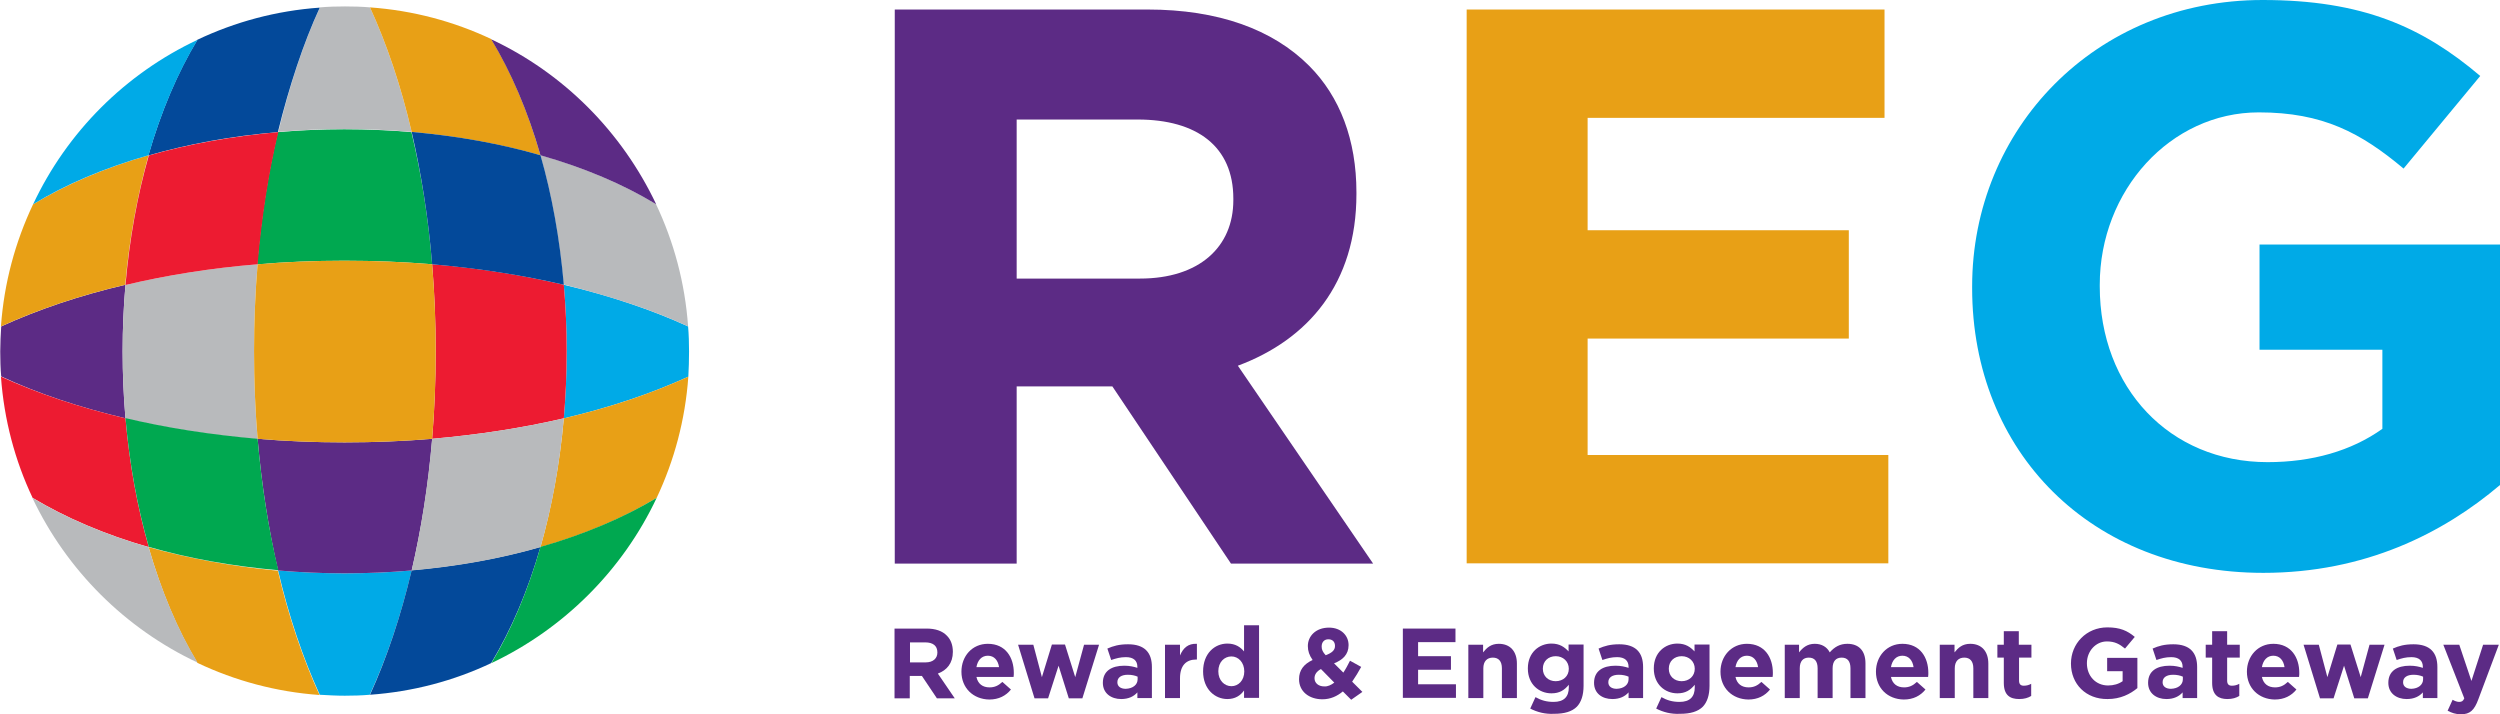 <?xml version="1.0" encoding="utf-8"?>
<!-- Generator: Adobe Illustrator 23.1.1, SVG Export Plug-In . SVG Version: 6.00 Build 0)  -->
<svg version="1.1" id="Layer_1" xmlns="http://www.w3.org/2000/svg" xmlns:xlink="http://www.w3.org/1999/xlink" x="0px" y="0px"
	 width="1050px" height="300px" viewBox="0 0 1050 300" style="enable-background:new 0 0 1050 300;" xml:space="preserve">
<style type="text/css">
	.st0{fill:#00A850;}
	.st1{fill:#B8BABC;}
	.st2{fill:#00AAE7;}
	.st3{fill:#E8A016;}
	.st4{fill:#03499A;}
	.st5{fill:#5C2B85;}
	.st6{fill:#ED1B31;}
</style>
<g>
	<g>
		<g>
			<path class="st0" d="M144.5,109.5l0.2,0c12.6,0,24.9,0.5,36.8,1.5c-1.6-19.6-4.6-38.3-8.7-55.5c-9.2-0.8-18.6-1.2-28.2-1.2
				c-9.5,0-18.8,0.4-27.9,1.2c-4.1,17.3-7,35.9-8.7,55.5l0.2,0C120.1,110,132.1,109.5,144.5,109.5"/>
		</g>
		<g>
			<path class="st1" d="M144.7,54.2c9.6,0,19,0.4,28.2,1.2c-4.5-19.3-10.5-37-17.5-52.3h0c0,0,0,0,0,0c-3.5-0.3-7-0.4-10.5-0.4
				c-3.5,0-7,0.1-10.5,0.4c-3.5,7.6-6.7,15.8-9.6,24.5c-2.9,8.8-5.6,18.1-7.9,27.8C125.9,54.6,135.2,54.2,144.7,54.2"/>
		</g>
		<g>
			<path class="st2" d="M172.9,239.6c-9.2,0.8-18.6,1.2-28.2,1.2c-9.5,0-18.8-0.4-27.9-1.2c4.5,19.3,10.5,36.9,17.5,52.2h0
				c0,0,0,0,0,0c3.5,0.2,7,0.4,10.5,0.4c3.5,0,7-0.1,10.5-0.4c0,0,0,0,0,0h0C162.4,276.5,168.3,258.9,172.9,239.6"/>
		</g>
		<g>
			<path class="st3" d="M62.4,229.8c5.3,18.4,12.2,34.9,20.5,48.6c15.8,7.5,33.1,12.2,51.3,13.5c-7-15.3-13-32.9-17.5-52.2
				C97.5,237.9,79.1,234.5,62.4,229.8"/>
		</g>
		<g>
			<path class="st4" d="M124.7,27.7c2.9-8.7,6.1-16.9,9.6-24.5c-18.3,1.3-35.6,6-51.4,13.5c-8.3,13.7-15.3,30.2-20.6,48.6
				c16.7-4.8,35-8.2,54.4-9.8C119.1,45.7,121.8,36.4,124.7,27.7"/>
		</g>
		<g>
			<path class="st3" d="M227,65.2c-5.3-18.5-12.3-35-20.7-48.8c-15.7-7.4-32.8-12-50.9-13.3c7,15.3,13,32.9,17.5,52.3
				C192.1,57.1,210.4,60.5,227,65.2"/>
		</g>
		<g>
			<path class="st4" d="M155.4,291.8c18.1-1.3,35.3-5.9,50.9-13.3c8.3-13.8,15.4-30.3,20.7-48.8c-16.6,4.8-34.8,8.1-54.1,9.8
				C168.3,258.9,162.4,276.5,155.4,291.8"/>
		</g>
		<g>
			<path class="st5" d="M52.7,175.7c-0.8-9.2-1.2-18.6-1.2-28.2c0-9.5,0.4-18.8,1.2-27.9c-19.3,4.5-36.9,10.5-52.2,17.5c0,0,0,0,0,0
				c0,0,0,0,0,0c-0.2,3.5-0.4,7-0.4,10.5c0,3.5,0.1,7,0.4,10.5c0,0,0,0,0,0v0C15.7,165.2,33.3,171.1,52.7,175.7"/>
		</g>
		<g>
			<path class="st2" d="M289.4,147.6c0-3.5-0.1-7-0.4-10.5c-7.6-3.5-15.8-6.7-24.4-9.6c-8.8-3-18.1-5.6-27.8-7.9
				c0.8,9.1,1.2,18.4,1.2,27.9c0,9.6-0.4,19-1.2,28.2c19.3-4.5,37-10.5,52.3-17.5v0c0,0,0,0,0,0
				C289.3,154.7,289.4,151.2,289.4,147.6"/>
		</g>
		<g>
			<path class="st1" d="M106.7,147.5c0-12.5,0.5-24.7,1.5-36.5c-19.6,1.6-38.3,4.6-55.5,8.7c-0.8,9.1-1.2,18.4-1.2,27.9
				c0,9.6,0.4,19,1.2,28.2c17.3,4.1,35.9,7,55.5,8.7C107.2,172.4,106.7,160.1,106.7,147.5"/>
		</g>
		<g>
			<path class="st6" d="M183,147.5c0,12.6-0.5,24.9-1.5,36.8c19.5-1.7,38.1-4.6,55.3-8.6c0.8-9.2,1.2-18.6,1.2-28.2
				c0-9.5-0.4-18.8-1.2-27.9c-17.2-4-35.7-7-55.3-8.6C182.5,122.9,183,135,183,147.5"/>
		</g>
		<g>
			<path class="st1" d="M264.6,127.5c8.7,2.9,16.8,6.1,24.4,9.6c-1.3-18.3-6-35.6-13.5-51.4c-13.7-8.3-30.2-15.3-48.6-20.6
				c4.8,16.7,8.1,35,9.8,54.4C246.5,121.9,255.8,124.6,264.6,127.5"/>
		</g>
		<g>
			<path class="st3" d="M62.4,65.2C44,70.5,27.6,77.5,13.9,85.8c-7.5,15.8-12.2,33.1-13.5,51.3c15.3-7,32.9-13,52.2-17.5
				C54.3,100.3,57.7,81.9,62.4,65.2"/>
		</g>
		<g>
			<path class="st6" d="M108.2,111c1.7-19.6,4.6-38.3,8.7-55.5c-19.4,1.7-37.7,5-54.4,9.8c-4.8,16.7-8.1,35-9.8,54.4
				C69.9,115.6,88.6,112.6,108.2,111"/>
		</g>
		<g>
			<path class="st4" d="M181.5,111c19.5,1.7,38.1,4.6,55.3,8.6c-1.7-19.4-5-37.7-9.8-54.4c-16.6-4.8-34.8-8.1-54.1-9.8
				C176.9,72.7,179.9,91.4,181.5,111"/>
		</g>
		<g>
			<path class="st6" d="M0.4,158.2c1.3,18.1,5.9,35.3,13.3,50.9c13.8,8.3,30.3,15.4,48.8,20.7c-4.8-16.6-8.1-34.8-9.8-54.1
				C33.3,171.1,15.7,165.2,0.4,158.2"/>
		</g>
		<g>
			<path class="st3" d="M227,229.8c18.5-5.3,35-12.3,48.8-20.7c7.4-15.7,12-32.8,13.3-50.9c-15.3,7-32.9,13-52.3,17.5
				C235.1,194.9,231.7,213.2,227,229.8"/>
		</g>
		<g>
			<path class="st5" d="M144.7,185.8c-12.5,0-24.6-0.5-36.5-1.5c1.7,19.5,4.6,38.1,8.6,55.3c9.1,0.8,18.4,1.2,27.9,1.2
				c9.6,0,19-0.4,28.2-1.2c4-17.2,7-35.7,8.6-55.3C169.6,185.3,157.3,185.8,144.7,185.8"/>
		</g>
		<g>
			<path class="st0" d="M108.2,184.3c-19.6-1.7-38.3-4.6-55.5-8.7c1.7,19.3,5,37.5,9.8,54.1c16.7,4.8,35,8.1,54.4,9.8
				C112.8,222.4,109.9,203.8,108.2,184.3"/>
		</g>
		<g>
			<path class="st1" d="M181.5,184.3c-1.7,19.5-4.6,38.1-8.6,55.3c19.3-1.7,37.5-5,54.1-9.8c4.8-16.6,8.1-34.8,9.8-54.1
				C219.6,179.7,201,182.6,181.5,184.3"/>
		</g>
		<g>
			<path class="st0" d="M227,229.7c-5.3,18.5-12.3,35-20.6,48.8c30.4-14.4,55.1-39,69.4-69.4C262,217.4,245.5,224.4,227,229.7"/>
		</g>
		<g>
			<path class="st5" d="M227,65.2c18.5,5.3,34.8,12.2,48.6,20.6c-14.4-30.4-38.8-55-69.3-69.3C214.6,30.2,221.7,46.7,227,65.2"/>
		</g>
		<g>
			<path class="st2" d="M62.4,65.2C67.7,46.7,74.7,30.5,83,16.7C52.6,31,28.2,55.4,13.9,85.8C27.6,77.4,43.9,70.5,62.4,65.2"/>
		</g>
		<g>
			<path class="st1" d="M62.4,229.8c-18.5-5.3-34.9-12.4-48.8-20.7C28,239.5,52.6,264,83,278.3C74.7,264.6,67.8,248.3,62.4,229.8"/>
		</g>
		<g>
			<path class="st3" d="M181.5,111c-11.9-1-24.2-1.5-36.8-1.5c-12.5,0-24.7,0.5-36.5,1.5c-1,11.9-1.5,24.1-1.5,36.5
				c0,12.6,0.5,24.9,1.5,36.8c11.8,1,24,1.5,36.5,1.5c12.6,0,24.9-0.5,36.8-1.5c1-11.9,1.5-24.2,1.5-36.8
				C183,135,182.5,122.9,181.5,111"/>
		</g>
	</g>
</g>
<g>
	<g>
		<path class="st5" d="M375.7,4h106.3c29.6,0,52.5,8.3,67.8,23.6c13,13,19.9,31.2,19.9,53.2v0.7c0,37.6-20.3,61.1-49.8,72.1
			l56.8,83.1H517l-49.8-74.4h-0.7h-39.5v74.4h-51.2V4z M478.8,117c24.9,0,39.2-13.3,39.2-32.9v-0.7c0-21.9-15.3-33.2-40.2-33.2
			h-50.8V117H478.8z"/>
		<path class="st3" d="M616,4h175.5v45.5H666.8v47.2h109.7v45.5H666.8v48.9h126.3v45.5H616V4z"/>
		<path class="st2" d="M828.3,121v-0.7C828.3,54.2,879.9,0,950.3,0c41.9,0,67.1,11.3,91.4,31.9l-32.2,38.9
			c-17.9-15-33.9-23.6-60.8-23.6c-37.2,0-66.8,32.9-66.8,72.4v0.7c0,42.5,29.2,73.8,70.5,73.8c18.6,0,35.2-4.7,48.2-14v-33.2H949
			v-44.2h101v101c-23.9,20.3-56.8,36.9-99.4,36.9C878.2,240.6,828.3,189.8,828.3,121z"/>
	</g>
	<g>
		<g>
			<path class="st5" d="M375.8,264h13.4c3.7,0,6.6,1,8.5,3c1.6,1.6,2.5,3.9,2.5,6.7v0.1c0,4.7-2.5,7.7-6.3,9.1l7.1,10.4h-7.5
				l-6.3-9.4h-0.1h-5v9.4h-6.4V264z M388.8,278.2c3.1,0,4.9-1.7,4.9-4.1v-0.1c0-2.8-1.9-4.2-5.1-4.2h-6.4v8.4H388.8z"/>
			<path class="st5" d="M403.8,282.1L403.8,282.1c0-6.5,4.5-11.7,11.1-11.7c7.5,0,10.9,5.8,10.9,12.2c0,0.5,0,1.1-0.1,1.7h-15.6
				c0.6,2.9,2.6,4.4,5.5,4.4c2.1,0,3.7-0.7,5.4-2.3l3.6,3.2c-2.1,2.6-5.1,4.2-9.1,4.2C408.8,293.7,403.8,289,403.8,282.1z
				 M419.6,280.2c-0.4-2.8-2-4.8-4.7-4.8c-2.6,0-4.3,1.9-4.8,4.8H419.6z"/>
			<path class="st5" d="M427.6,270.8h6.4l3.6,13.6l4.2-13.7h5.5l4.3,13.7l3.7-13.6h6.3l-7,22.5h-5.7l-4.3-13.7l-4.4,13.7h-5.7
				L427.6,270.8z"/>
			<path class="st5" d="M463.2,286.8L463.2,286.8c0-5,3.7-7.2,9-7.2c2.3,0,3.9,0.4,5.5,0.9v-0.4c0-2.6-1.6-4.1-4.8-4.1
				c-2.4,0-4.1,0.5-6.2,1.2l-1.6-4.8c2.5-1.1,4.9-1.8,8.7-1.8c3.5,0,6,0.9,7.6,2.5c1.7,1.7,2.4,4.1,2.4,7.1v13h-6.1v-2.4
				c-1.5,1.7-3.7,2.8-6.8,2.8C466.7,293.6,463.2,291.2,463.2,286.8z M477.8,285.3v-1.1c-1.1-0.5-2.5-0.8-4.1-0.8
				c-2.7,0-4.4,1.1-4.4,3.1v0.1c0,1.7,1.4,2.7,3.5,2.7C475.8,289.2,477.8,287.6,477.8,285.3z"/>
			<path class="st5" d="M489.3,270.8h6.3v4.5c1.3-3.1,3.4-5.1,7.1-4.9v6.6h-0.3c-4.2,0-6.8,2.5-6.8,7.9v8.3h-6.3V270.8z"/>
			<path class="st5" d="M505.3,282L505.3,282c0-7.6,4.9-11.7,10.2-11.7c3.4,0,5.5,1.5,7,3.3v-11h6.3v30.5h-6.3V290
				c-1.5,2.1-3.7,3.6-7,3.6C510.3,293.6,505.3,289.5,505.3,282z M522.6,282L522.6,282c0-3.8-2.5-6.3-5.4-6.3c-3,0-5.5,2.4-5.5,6.2
				v0.1c0,3.7,2.5,6.2,5.5,6.2C520.1,288.2,522.6,285.8,522.6,282z"/>
			<path class="st5" d="M564,290.4c-2.4,2-5.2,3.3-8.6,3.3c-5.6,0-9.8-3.3-9.8-8.4v-0.1c0-3.7,2-6.3,5.7-8c-1.4-2-2-3.8-2-5.8v-0.1
				c0-4,3.2-7.7,8.9-7.7c5,0,8.2,3.3,8.2,7.3v0.1c0,3.9-2.5,6.2-6.1,7.6l3.9,3.9c1-1.5,1.9-3.2,2.8-5l4.7,2.6
				c-1.1,2-2.4,4.2-3.8,6.2l4.3,4.3l-4.7,3.3L564,290.4z M560.4,286.7l-5.6-5.7c-1.9,1-2.7,2.4-2.7,3.8v0.1c0,2,1.7,3.4,4.1,3.4
				C557.6,288.4,559.1,287.7,560.4,286.7z M560.7,271.3L560.7,271.3c0-1.8-1.1-2.8-2.8-2.8c-1.7,0-2.8,1.2-2.8,3v0.1
				c0,1.3,0.5,2.3,1.7,3.6C559.4,274.2,560.7,273.1,560.7,271.3z"/>
			<path class="st5" d="M589.3,264h22v5.7h-15.7v5.9h13.8v5.7h-13.8v6.1h15.9v5.7h-22.3V264z"/>
			<path class="st5" d="M616.6,270.8h6.3v3.2c1.5-1.9,3.3-3.6,6.6-3.6c4.8,0,7.6,3.2,7.6,8.3v14.5h-6.3v-12.5c0-3-1.4-4.5-3.8-4.5
				c-2.4,0-4,1.5-4,4.5v12.5h-6.3V270.8z"/>
			<path class="st5" d="M642.7,297.6l2.2-4.8c2.3,1.3,4.6,2,7.6,2c4.3,0,6.4-2.1,6.4-6.1v-1.1c-1.9,2.3-3.9,3.6-7.3,3.6
				c-5.2,0-9.9-3.8-9.9-10.4v-0.1c0-6.7,4.8-10.4,9.9-10.4c3.5,0,5.5,1.5,7.2,3.3v-2.9h6.3v17.3c0,4-1,6.9-2.8,8.8
				c-2.1,2.1-5.3,3-9.6,3C649,300,645.6,299.1,642.7,297.6z M658.9,280.9L658.9,280.9c0-3.1-2.4-5.3-5.5-5.3c-3.1,0-5.4,2.1-5.4,5.2
				v0.1c0,3.1,2.3,5.2,5.4,5.2C656.5,286.1,658.9,284,658.9,280.9z"/>
			<path class="st5" d="M669.5,286.8L669.5,286.8c0-5,3.7-7.2,9-7.2c2.3,0,3.9,0.4,5.5,0.9v-0.4c0-2.6-1.6-4.1-4.8-4.1
				c-2.4,0-4.1,0.5-6.2,1.2l-1.6-4.8c2.5-1.1,4.9-1.8,8.7-1.8c3.5,0,6,0.9,7.6,2.5c1.7,1.7,2.4,4.1,2.4,7.1v13h-6.1v-2.4
				c-1.5,1.7-3.7,2.8-6.8,2.8C672.9,293.6,669.5,291.2,669.5,286.8z M684,285.3v-1.1c-1.1-0.5-2.5-0.8-4.1-0.8
				c-2.7,0-4.4,1.1-4.4,3.1v0.1c0,1.7,1.4,2.7,3.5,2.7C682,289.2,684,287.6,684,285.3z"/>
			<path class="st5" d="M695.6,297.6l2.2-4.8c2.3,1.3,4.6,2,7.6,2c4.3,0,6.4-2.1,6.4-6.1v-1.1c-1.9,2.3-3.9,3.6-7.3,3.6
				c-5.2,0-9.9-3.8-9.9-10.4v-0.1c0-6.7,4.8-10.4,9.9-10.4c3.5,0,5.5,1.5,7.2,3.3v-2.9h6.3v17.3c0,4-1,6.9-2.8,8.8
				c-2.1,2.1-5.3,3-9.6,3C701.9,300,698.5,299.1,695.6,297.6z M711.8,280.9L711.8,280.9c0-3.1-2.4-5.3-5.5-5.3
				c-3.1,0-5.4,2.1-5.4,5.2v0.1c0,3.1,2.3,5.2,5.4,5.2C709.4,286.1,711.8,284,711.8,280.9z"/>
			<path class="st5" d="M722.6,282.1L722.6,282.1c0-6.5,4.6-11.7,11.1-11.7c7.5,0,10.9,5.8,10.9,12.2c0,0.5,0,1.1-0.1,1.7h-15.6
				c0.6,2.9,2.6,4.4,5.5,4.4c2.1,0,3.7-0.7,5.4-2.3l3.6,3.2c-2.1,2.6-5.1,4.2-9.1,4.2C727.6,293.7,722.6,289,722.6,282.1z
				 M738.4,280.2c-0.4-2.8-2-4.8-4.7-4.8c-2.6,0-4.3,1.9-4.8,4.8H738.4z"/>
			<path class="st5" d="M749.3,270.8h6.3v3.2c1.5-1.9,3.4-3.6,6.6-3.6c2.9,0,5.1,1.3,6.3,3.6c2-2.3,4.3-3.6,7.4-3.6
				c4.7,0,7.6,2.8,7.6,8.2v14.6h-6.3v-12.5c0-3-1.3-4.5-3.7-4.5c-2.4,0-3.8,1.5-3.8,4.5v12.5h-6.3v-12.5c0-3-1.3-4.5-3.7-4.5
				c-2.4,0-3.8,1.5-3.8,4.5v12.5h-6.3V270.8z"/>
			<path class="st5" d="M787.9,282.1L787.9,282.1c0-6.5,4.6-11.7,11.1-11.7c7.5,0,10.9,5.8,10.9,12.2c0,0.5,0,1.1-0.1,1.7h-15.6
				c0.6,2.9,2.6,4.4,5.5,4.4c2.1,0,3.7-0.7,5.4-2.3l3.6,3.2c-2.1,2.6-5.1,4.2-9.1,4.2C792.8,293.7,787.9,289,787.9,282.1z
				 M803.7,280.2c-0.4-2.8-2-4.8-4.7-4.8c-2.6,0-4.3,1.9-4.8,4.8H803.7z"/>
			<path class="st5" d="M814.6,270.8h6.3v3.2c1.5-1.9,3.3-3.6,6.6-3.6c4.8,0,7.6,3.2,7.6,8.3v14.5h-6.3v-12.5c0-3-1.4-4.5-3.8-4.5
				c-2.4,0-4,1.5-4,4.5v12.5h-6.3V270.8z"/>
			<path class="st5" d="M841.6,286.8v-10.6h-2.7v-5.4h2.7v-5.7h6.3v5.7h5.3v5.4H848v9.6c0,1.5,0.6,2.2,2,2.2c1.2,0,2.2-0.3,3.1-0.8
				v5.1c-1.3,0.8-2.9,1.3-5,1.3C844.2,293.6,841.6,292,841.6,286.8z"/>
			<path class="st5" d="M869.8,278.7L869.8,278.7c0-8.4,6.5-15.2,15.3-15.2c5.3,0,8.4,1.4,11.5,4l-4.1,4.9c-2.3-1.9-4.3-3-7.6-3
				c-4.7,0-8.4,4.1-8.4,9.1v0.1c0,5.3,3.7,9.3,8.9,9.3c2.3,0,4.4-0.6,6.1-1.8v-4.2H885v-5.6h12.7v12.7c-3,2.5-7.1,4.6-12.5,4.6
				C876.1,293.7,869.8,287.3,869.8,278.7z"/>
			<path class="st5" d="M902.2,286.8L902.2,286.8c0-5,3.7-7.2,9-7.2c2.3,0,3.9,0.4,5.5,0.9v-0.4c0-2.6-1.6-4.1-4.8-4.1
				c-2.4,0-4.1,0.5-6.2,1.2l-1.6-4.8c2.5-1.1,4.9-1.8,8.7-1.8c3.5,0,6,0.9,7.6,2.5c1.7,1.7,2.4,4.1,2.4,7.1v13h-6.1v-2.4
				c-1.5,1.7-3.7,2.8-6.8,2.8C905.7,293.6,902.2,291.2,902.2,286.8z M916.8,285.3v-1.1c-1.1-0.5-2.5-0.8-4.1-0.8
				c-2.7,0-4.4,1.1-4.4,3.1v0.1c0,1.7,1.4,2.7,3.5,2.7C914.8,289.2,916.8,287.6,916.8,285.3z"/>
			<path class="st5" d="M929.1,286.8v-10.6h-2.7v-5.4h2.7v-5.7h6.3v5.7h5.3v5.4h-5.3v9.6c0,1.5,0.6,2.2,2,2.2c1.2,0,2.2-0.3,3.1-0.8
				v5.1c-1.3,0.8-2.9,1.3-5,1.3C931.8,293.6,929.1,292,929.1,286.8z"/>
			<path class="st5" d="M943.7,282.1L943.7,282.1c0-6.5,4.6-11.7,11.1-11.7c7.5,0,10.9,5.8,10.9,12.2c0,0.5,0,1.1-0.1,1.7H950
				c0.6,2.9,2.6,4.4,5.5,4.4c2.1,0,3.7-0.7,5.4-2.3l3.6,3.2c-2.1,2.6-5.1,4.2-9.1,4.2C948.7,293.7,943.7,289,943.7,282.1z
				 M959.5,280.2c-0.4-2.8-2-4.8-4.7-4.8c-2.6,0-4.3,1.9-4.8,4.8H959.5z"/>
			<path class="st5" d="M967.5,270.8h6.4l3.6,13.6l4.2-13.7h5.5l4.3,13.7l3.7-13.6h6.3l-7,22.5h-5.7l-4.3-13.7l-4.4,13.7h-5.7
				L967.5,270.8z"/>
			<path class="st5" d="M1003.1,286.8L1003.1,286.8c0-5,3.7-7.2,9-7.2c2.3,0,3.9,0.4,5.5,0.9v-0.4c0-2.6-1.6-4.1-4.8-4.1
				c-2.4,0-4.1,0.5-6.2,1.2l-1.6-4.8c2.5-1.1,4.9-1.8,8.7-1.8c3.5,0,6,0.9,7.6,2.5c1.7,1.7,2.4,4.1,2.4,7.1v13h-6.1v-2.4
				c-1.5,1.7-3.7,2.8-6.8,2.8C1006.6,293.6,1003.1,291.2,1003.1,286.8z M1017.7,285.3v-1.1c-1.1-0.5-2.5-0.8-4-0.8
				c-2.7,0-4.4,1.1-4.4,3.1v0.1c0,1.7,1.4,2.7,3.5,2.7C1015.7,289.2,1017.7,287.6,1017.7,285.3z"/>
			<path class="st5" d="M1028,298.5l2.1-4.6c0.8,0.5,1.9,0.9,2.7,0.9c1.1,0,1.7-0.3,2.2-1.5l-8.8-22.5h6.7l5.1,15.2l4.9-15.2h6.6
				l-8.6,22.9c-1.7,4.6-3.5,6.3-7.3,6.3C1031.4,300,1029.7,299.4,1028,298.5z"/>
		</g>
	</g>
</g>
</svg>
